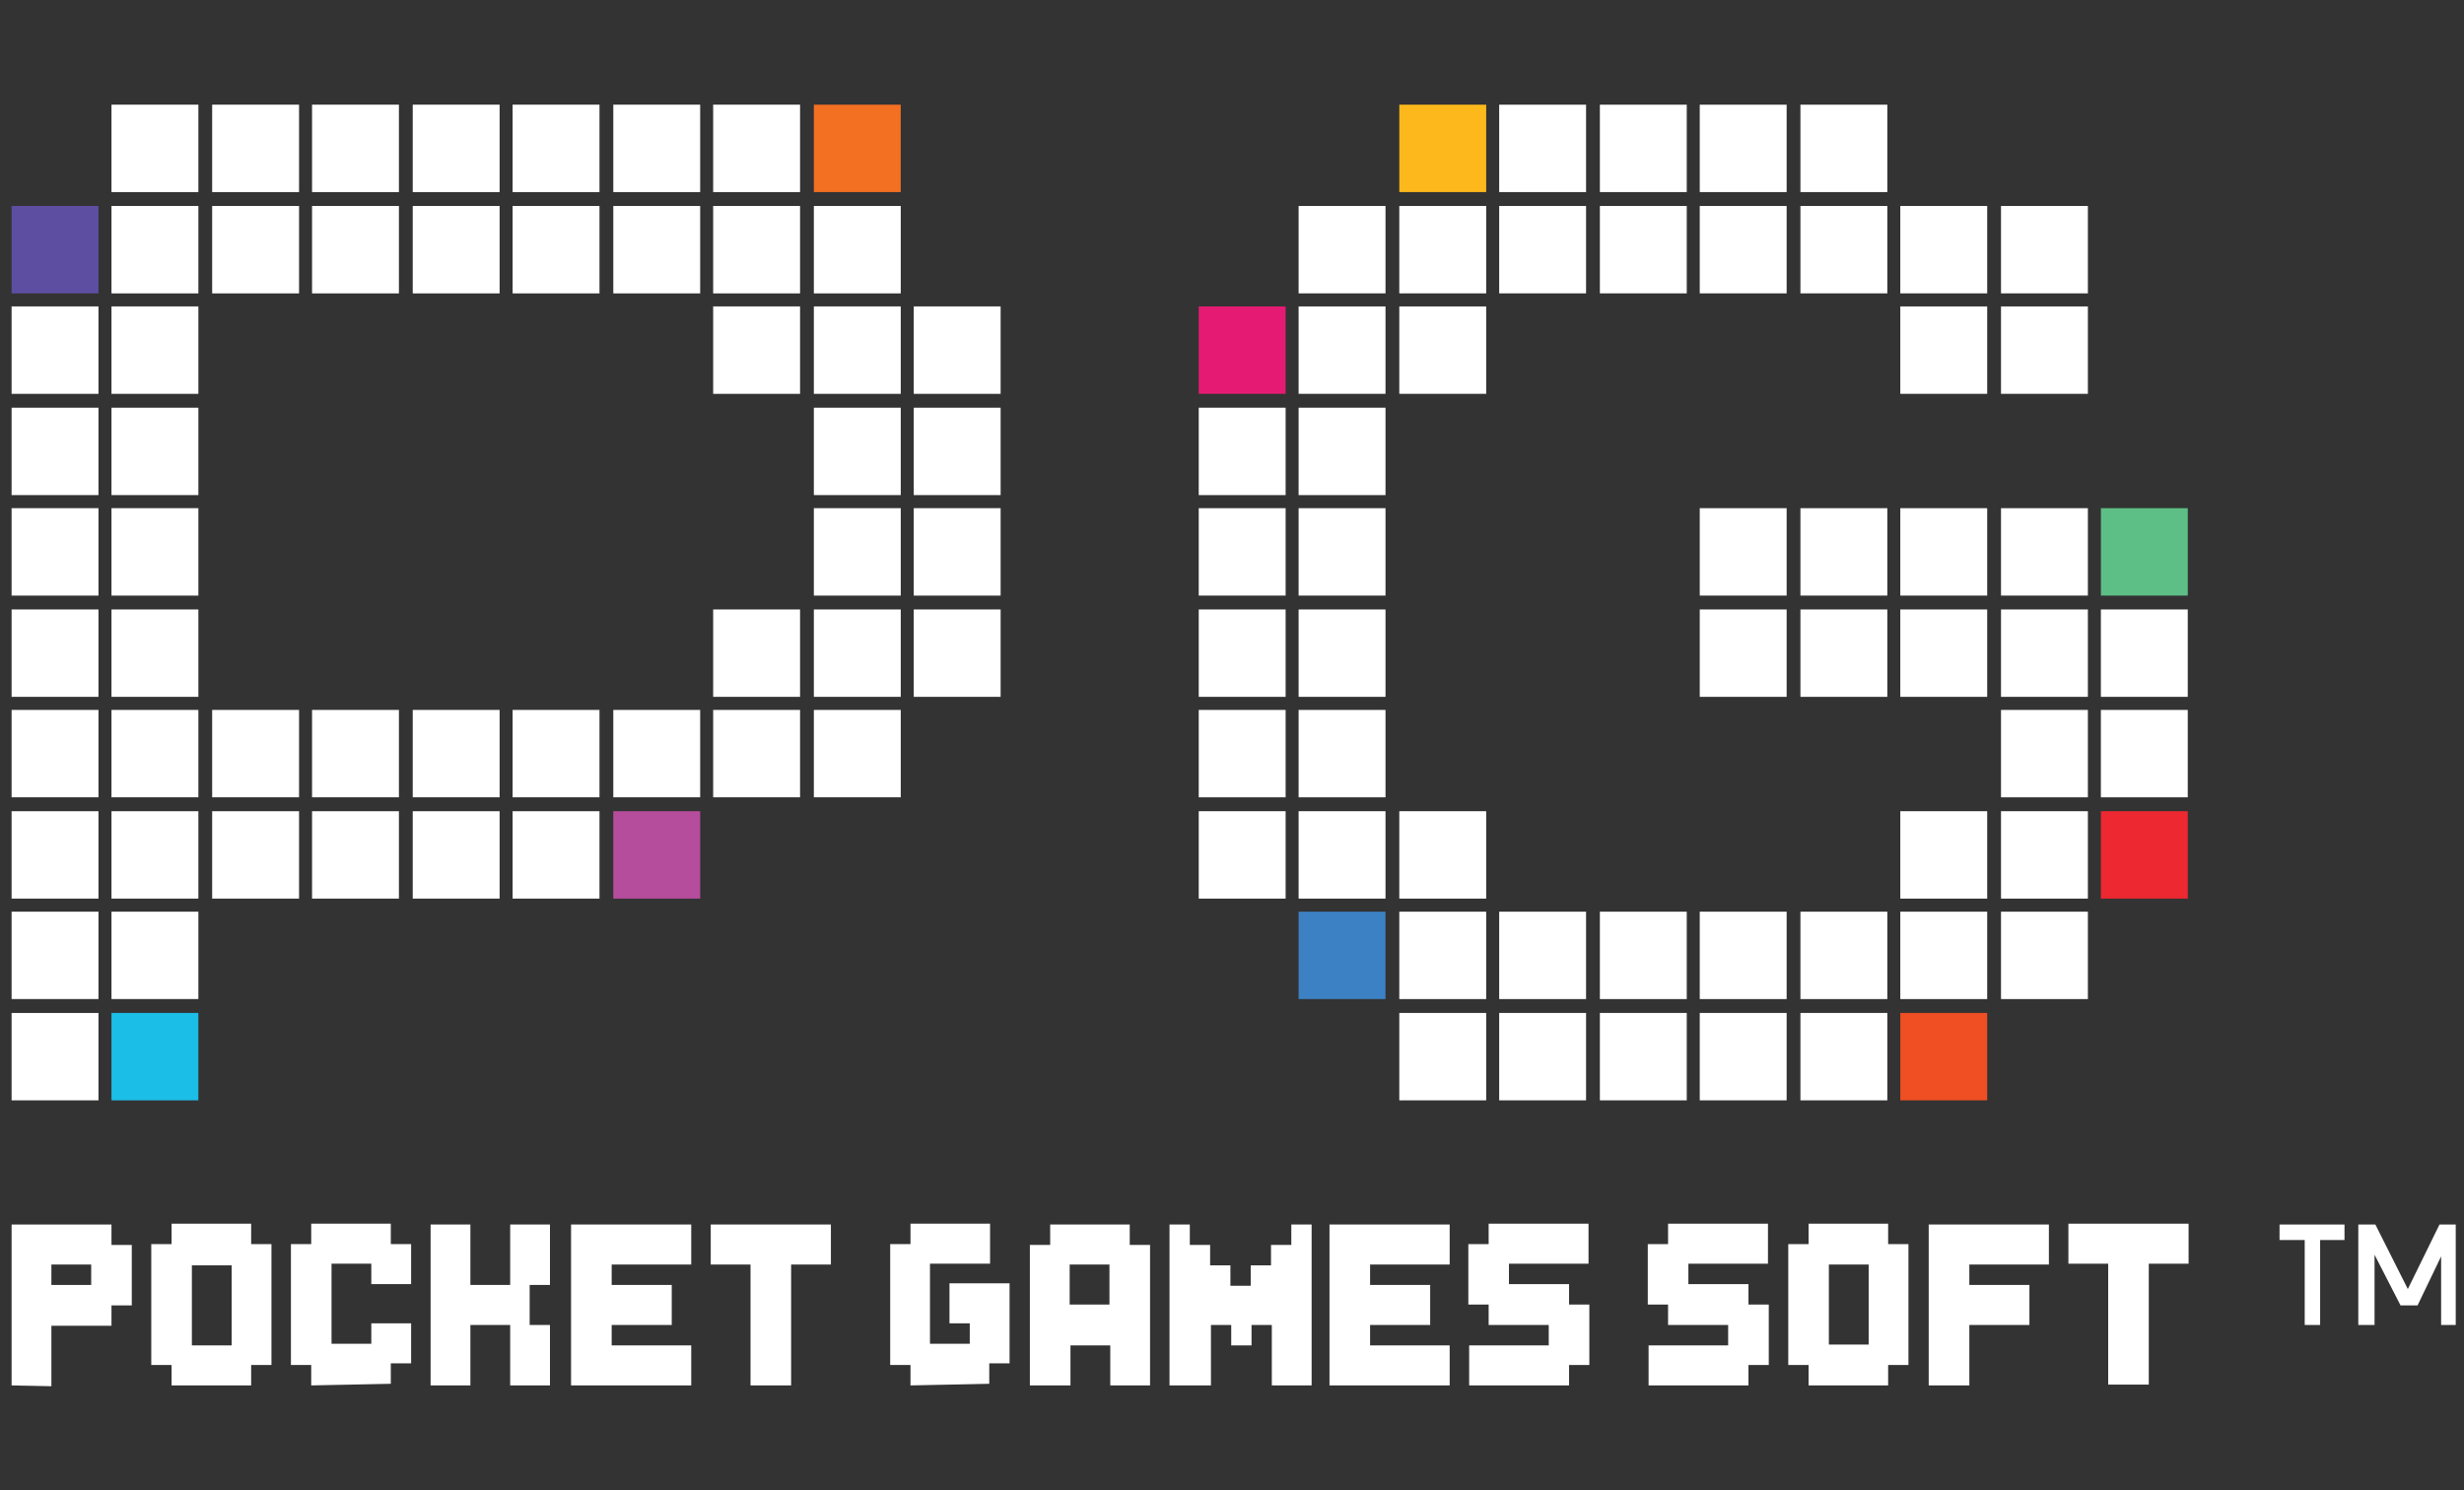 <svg width="124" height="75" viewBox="0 0 124 75" fill="none" xmlns="http://www.w3.org/2000/svg">
<rect x="0" y="0" width="124" height="75" fill="#333333" stroke="none"/>
<g clip-path="url(#clip0_6489_77804)">
<path d="M0.584 69.731V61.632H5.61V62.66H6.632V65.702H5.61V66.73H2.586V69.772L0.584 69.731ZM4.589 64.674V63.647H2.586V64.674H4.589Z" fill="white"/>
<path d="M8.635 69.731V68.703H7.613V62.619H8.635V61.591H12.639V62.619H13.661V68.703H12.639V69.731H8.635ZM11.659 67.717V63.688H9.656V67.717H11.659Z" fill="white"/>
<path d="M15.662 69.731V68.703H14.641V62.619H15.662V61.591H19.667V62.619H20.689V64.633H18.686V63.605H16.684V67.634H18.686V66.607H20.689V68.621H19.667V69.649L15.662 69.731Z" fill="white"/>
<path d="M21.67 69.731V61.632H23.672V64.674H25.675V61.632H27.677V64.674H26.655V66.689H27.677V69.731H25.675V66.689H23.672V69.731H21.67Z" fill="white"/>
<path d="M28.738 69.731V61.632H34.786V63.647H30.782V64.674H33.805V66.689H30.782V67.717H34.786V69.731H28.738Z" fill="white"/>
<path d="M37.77 69.731V63.647H35.768V61.632H41.815V63.647H39.813V69.731H37.77Z" fill="white"/>
<path d="M45.82 69.731V68.703H44.799V62.619H45.82V61.591H49.825V63.605H46.801V67.634H48.803V66.607H47.782V64.592H50.806V68.621H49.784V69.649L45.82 69.731Z" fill="white"/>
<path d="M51.828 69.731V62.66H52.85V61.632H56.854V62.66H57.876V69.731H55.874V67.717H53.871V69.731H51.828ZM55.833 65.661V63.647H53.831V65.661H55.833Z" fill="white"/>
<path d="M58.855 69.731V61.632H59.877V62.66H60.899V63.688H61.92V64.716H62.942V63.688H63.963V62.66H64.985V61.632H66.007V69.731H64.004V66.689H62.983V67.717H61.961V66.689H60.94V69.731H58.855Z" fill="white"/>
<path d="M66.906 69.731V61.632H72.954V63.647H68.949V64.674H71.973V66.689H68.949V67.717H72.954V69.731H66.906Z" fill="white"/>
<path d="M73.935 69.731V67.717H77.94V66.689H74.916V65.661H73.894V62.619H74.916V61.591H79.942V63.605H75.938V64.633H78.962V65.661H79.983V68.703H78.962V69.731H73.935Z" fill="white"/>
<path d="M82.965 69.731V67.717H86.969V66.689H83.945V65.661H82.924V62.619H83.945V61.591H88.972V63.605H84.967V64.633H87.991V65.661H89.013V68.703H87.991V69.731H82.965Z" fill="white"/>
<path d="M91.016 69.731V68.703H89.994V62.619H91.016V61.591H95.02V62.619H96.042V68.703H95.02V69.731H91.016ZM94.04 67.675V63.647H92.037V67.675H94.04Z" fill="white"/>
<path d="M97.062 69.731V61.632H103.11V63.647H99.106V64.674H102.13V66.689H99.106V69.731H97.062Z" fill="white"/>
<path d="M106.094 69.69V63.605H104.092V61.591H110.14V63.605H108.137V69.69H106.094Z" fill="white"/>
<path d="M45.33 5.269H40.957V9.668H45.33V5.269Z" fill="#F36F21"/>
<path d="M4.956 10.367H0.584V14.766H4.956V10.367Z" fill="#5E4EA1"/>
<path d="M9.982 50.984H5.609V55.383H9.982V50.984Z" fill="#1BBEE6"/>
<path d="M35.236 40.83H30.863V45.229H35.236V40.83Z" fill="#B64C9C"/>
<path fill-rule="evenodd" clip-rule="evenodd" d="M15.05 5.269H10.677V9.668H15.05V5.269ZM9.983 5.269H5.61V9.668H9.983V5.269ZM15.704 9.668H20.076V5.269H15.704V9.668ZM25.143 5.269H20.771V9.668H25.143C25.143 9.668 25.143 5.269 25.143 5.269ZM30.169 5.269H25.797V9.668H30.169V5.269ZM40.263 5.269H35.89V9.668H40.263V5.269V5.269ZM5.61 14.766H9.983V10.367H5.61V14.766ZM0.584 19.822H4.956V15.423H0.584V19.822ZM5.61 19.822H9.983V15.423H5.61V19.822ZM0.584 24.92H4.956V20.521H0.584V24.92ZM5.61 24.92H9.983V20.521H5.61V24.92ZM0.584 29.977H4.956V25.578H0.584V29.977ZM5.61 29.977H9.983V25.578H5.61V29.977ZM0.584 35.074H4.956V30.676H0.584V35.074ZM5.61 35.074H9.983V30.676H5.61V35.074ZM0.584 40.131H4.956V35.732H0.584V40.131ZM5.61 40.131H9.983V35.732H5.61V40.131ZM0.584 45.229H4.956V40.83H0.584V45.229ZM5.61 45.229H9.983V40.83H5.61V45.229ZM10.677 40.131H15.05V35.732H10.677V40.131ZM10.677 45.229H15.05V40.83H10.677V45.229ZM15.704 40.131H20.076V35.732H15.704V40.131ZM15.704 45.229H20.076V40.83H15.704V45.229ZM20.771 40.131H25.143V35.732H20.771V40.131ZM20.771 45.229H25.143V40.83H20.771V45.229ZM25.797 40.131H30.169V35.732H25.797V40.131ZM25.797 45.229H30.169V40.83H25.797V45.229ZM35.89 40.131H40.263V35.732H35.89V40.131ZM0.584 50.286H4.956V45.887H0.584V50.286ZM0.584 55.383H4.956V50.984H0.584V55.383ZM5.61 50.286H9.983V45.887H5.61V50.286ZM10.677 14.766H15.05V10.367H10.677V14.766ZM15.704 14.766H20.076V10.367H15.704V14.766ZM20.771 14.766H25.143V10.367H20.771V14.766ZM25.797 14.766H30.169V10.367H25.797V14.766ZM30.864 9.668H35.236V5.269H30.864V9.668ZM30.864 40.131H35.236V35.732H30.864V40.131ZM30.864 14.766H35.236V10.367H30.864V14.766ZM35.89 14.766H40.263V10.367H35.89V14.766ZM40.957 14.766H45.33V10.367H40.957V14.766ZM35.89 19.822H40.263V15.423H35.89V19.822ZM40.957 19.822H45.33V15.423H40.957V19.822ZM45.984 15.423V19.822H50.356V15.423H45.984ZM40.957 24.92H45.33V20.521H40.957V24.92ZM45.984 24.92H50.356V20.521H45.984V24.92ZM40.957 29.977H45.33V25.578H40.957V29.977ZM45.984 29.977H50.356V25.578H45.984V29.977ZM40.957 35.074H45.33V30.676H40.957V35.074ZM40.957 40.131H45.33V35.732H40.957V40.131ZM35.89 35.074H40.263V30.676H35.89V35.074ZM45.984 35.074H50.356V30.676H45.984V35.074Z" fill="white"/>
<path fill-rule="evenodd" clip-rule="evenodd" d="M60.326 24.92H64.699V20.521H60.326V24.92ZM60.326 29.977H64.699V25.578H60.326V29.977ZM60.326 35.074H64.699V30.676H60.326V35.074ZM60.326 40.131H64.699V35.732H60.326V40.131ZM60.326 45.229H64.699V40.83H60.326V45.229ZM65.352 19.822H69.725V15.423H65.352V19.822ZM65.352 14.766H69.725V10.367H65.352V14.766ZM70.419 19.822H74.792V15.423H70.419V19.822ZM70.419 14.766H74.792V10.367H70.419V14.766ZM79.818 10.367H75.446V14.766H79.818V10.367ZM75.446 9.668H79.818V5.269H75.446V9.668ZM80.513 14.766H84.885V10.367H80.513V14.766ZM80.513 9.668H84.885V5.269H80.513V9.668ZM85.539 14.766H89.912V10.367H85.539V14.766ZM89.912 5.269H85.539V9.668H89.912V5.269ZM94.979 10.367H90.606V14.766H94.979V10.367ZM90.606 9.668H94.979V5.269H90.606V9.668ZM65.352 24.92H69.725V20.521H65.352V24.92ZM65.352 29.977H69.725V25.578H65.352V29.977ZM65.352 35.074H69.725V30.676H65.352V35.074ZM85.539 29.977H89.912V25.578H85.539V29.977ZM85.539 35.074H89.912V30.676H85.539V35.074ZM94.979 25.578H90.606V29.977H94.979V25.578ZM94.979 30.676H90.606V35.074H94.979V30.676ZM95.632 29.977H100.005V25.578H95.632V29.977ZM95.632 35.074H100.005V30.676H95.632V35.074ZM95.632 45.229H100.005V40.83H95.632V45.229ZM100.7 29.977H105.072V25.578H100.7V29.977ZM100.7 35.074H105.072V30.676H100.7V35.074ZM95.632 14.766H100.005V10.367H95.632V14.766ZM95.632 19.822H100.005V15.423H95.632V19.822ZM100.7 14.766H105.072V10.367H100.7V14.766ZM100.7 19.822H105.072V15.423H100.7V19.822ZM65.352 40.131H69.725V35.732H65.352V40.131ZM65.352 45.229H69.725V40.83H65.352V45.229ZM70.419 45.229H74.792V40.83H70.419V45.229ZM70.419 50.286H74.792V45.887H70.419V50.286ZM70.419 55.383H74.792V50.984H70.419V55.383ZM79.818 45.887H75.446V50.286H79.818V45.887ZM75.446 55.383H79.818V50.984H75.446V55.383ZM80.513 50.286H84.885V45.887H80.513V50.286ZM80.513 55.383H84.885V50.984H80.513V55.383ZM85.539 50.286H89.912V45.887H85.539V50.286ZM85.539 55.383H89.912V50.984H85.539V55.383ZM94.979 45.887H90.606V50.286H94.979V45.887ZM90.606 55.383H94.979V50.984H90.606V55.383ZM95.632 50.286H100.005V45.887H95.632V50.286ZM100.7 50.286H105.072V45.887H100.7V50.286ZM100.7 40.131H105.072V35.732H100.7V40.131ZM100.7 45.229H105.072V40.83H100.7V45.229ZM105.726 30.676V35.074H110.098V30.676H105.726ZM105.726 40.131H110.098V35.732H105.726V40.131Z" fill="white"/>
<path d="M64.699 15.423H60.326V19.822H64.699V15.423Z" fill="#E51B73"/>
<path d="M74.792 5.269H70.42V9.668H74.792V5.269Z" fill="#FDB81B"/>
<path d="M69.724 45.887H65.352V50.285H69.724V45.887Z" fill="#3C81C3"/>
<path d="M100.005 50.984H95.633V55.383H100.005V50.984Z" fill="#F04E23"/>
<path d="M110.099 25.578H105.727V29.977H110.099V25.578Z" fill="#5DBF85"/>
<path d="M110.099 40.83H105.727V45.229H110.099V40.83Z" fill="#EE2830"/>
<path d="M115.984 66.689V62.413H114.717V61.632H117.986V62.413H116.76V66.689H115.984ZM118.681 66.689V61.632H119.539L121.173 64.88L122.767 61.632H123.625V66.689H122.849V63.236L121.664 65.702H120.806L119.498 63.153V66.689H118.681Z" fill="white"/>
</g>
<defs>
<clipPath id="clip0_6489_77804">
<rect width="123" height="74" fill="white" transform="translate(0.584 0.5)"/>
</clipPath>
</defs>
</svg>
